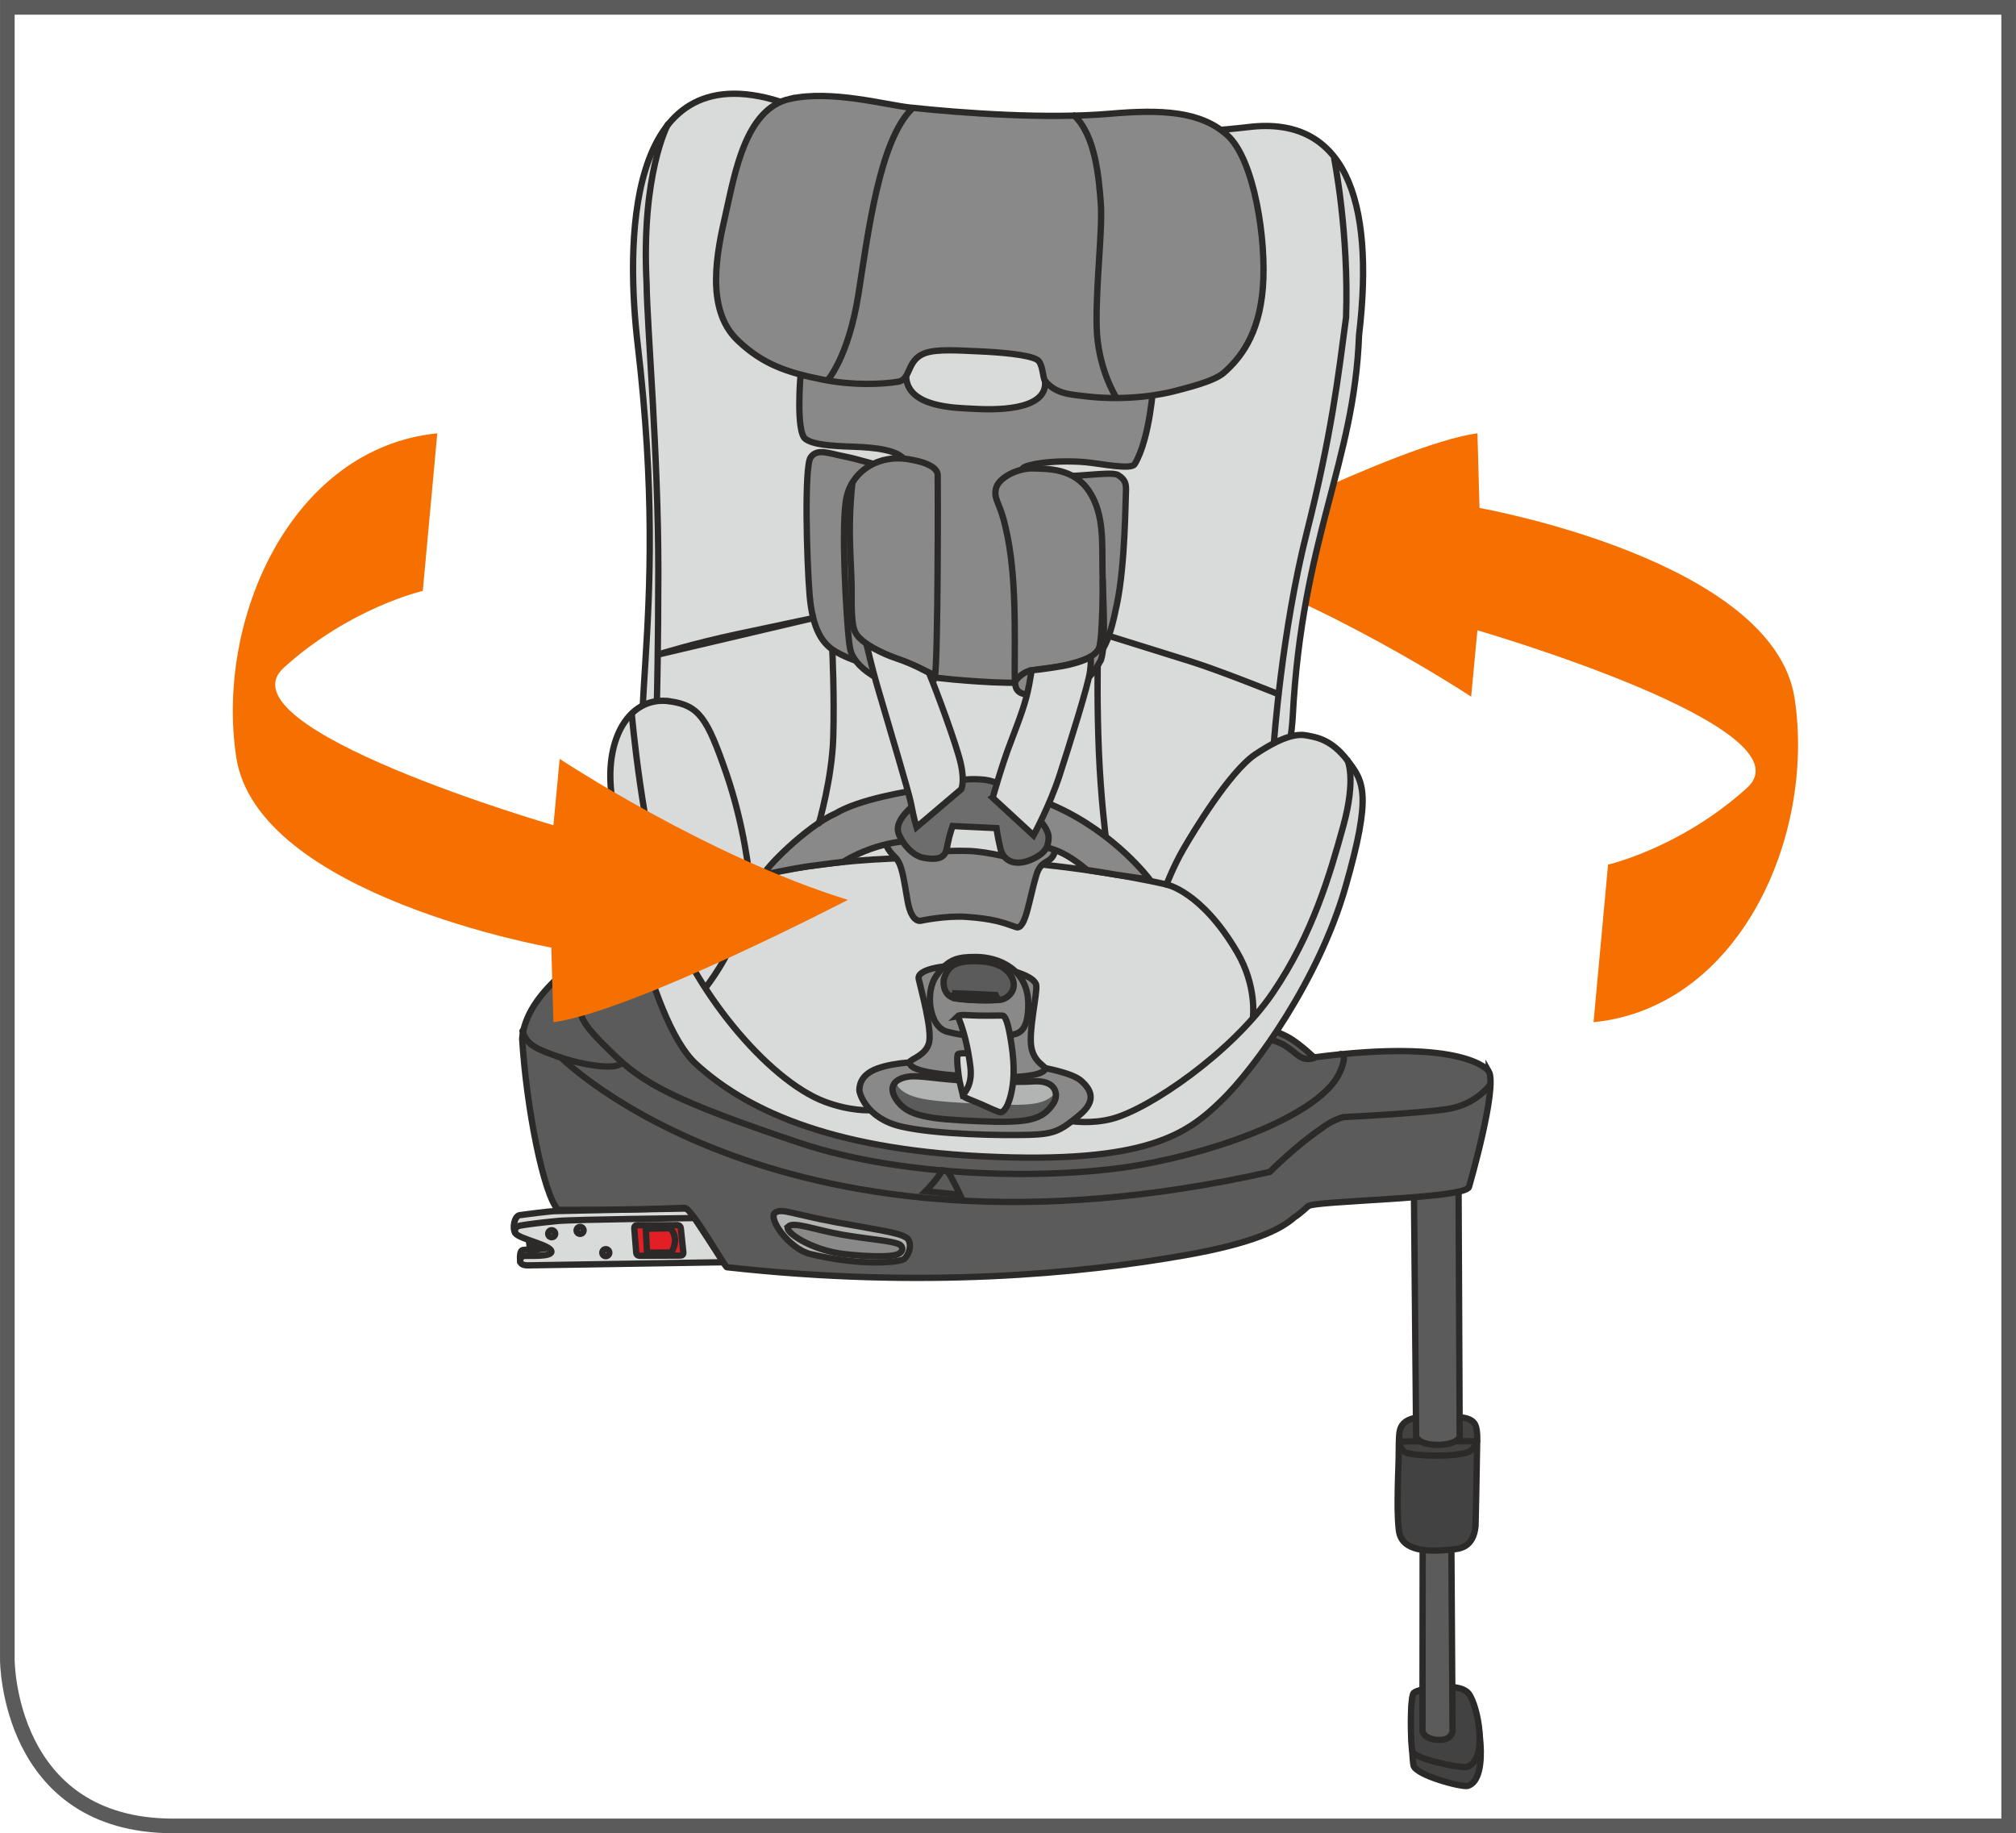 <?xml version="1.0" encoding="UTF-8"?>
<!DOCTYPE svg PUBLIC "-//W3C//DTD SVG 1.1//EN" "http://www.w3.org/Graphics/SVG/1.1/DTD/svg11.dtd">
<!-- Creator: CorelDRAW 2017 -->
<svg xmlns="http://www.w3.org/2000/svg" xml:space="preserve" width="24.283mm" height="22.081mm" version="1.1" style="shape-rendering:geometricPrecision; text-rendering:geometricPrecision; image-rendering:optimizeQuality; fill-rule:evenodd; clip-rule:evenodd"
viewBox="0 0 1013.86 921.94"
 xmlns:xlink="http://www.w3.org/1999/xlink">
 <defs>
  <style type="text/css">
   <![CDATA[
    .str2 {stroke:#5B5B5B;stroke-width:7.36;stroke-miterlimit:4}
    .str0 {stroke:#2B2A29;stroke-width:3.18;stroke-linecap:round;stroke-miterlimit:4}
    .str1 {stroke:#2B2A29;stroke-width:3.18;stroke-linecap:round;stroke-linejoin:round;stroke-miterlimit:4}
    .fil2 {fill:none;fill-rule:nonzero}
    .fil4 {fill:#D9DADA;fill-rule:nonzero}
    .fil1 {fill:#B2B3B3;fill-rule:nonzero}
    .fil8 {fill:#898989;fill-rule:nonzero}
    .fil9 {fill:#6D6D6D;fill-rule:nonzero}
    .fil7 {fill:#5B5B5B;fill-rule:nonzero}
    .fil6 {fill:#434242;fill-rule:nonzero}
    .fil3 {fill:#2B2A29;fill-rule:nonzero}
    .fil5 {fill:#E31E24;fill-rule:nonzero}
    .fil10 {fill:#CCC3C0;fill-rule:nonzero}
    .fil0 {fill:#F57000;fill-rule:nonzero}
   ]]>
  </style>
 </defs>
 <g id="Слой_x0020_1">
  <path class="fil0" d="M594.94 279.44c0,0 108.45,-56.31 148.08,-61.52l1.04 37.54c0,0 148.09,26.06 158.51,95.93 10.43,69.87 -28.16,155.39 -101.16,162.68l7.3 -79.26c0,0 36.49,-8.34 69.86,-38.57 33.38,-30.24 -135.57,-79.26 -135.57,-79.26l-3.14 33.38c0,0 -74.03,-49.02 -144.95,-70.92z"/>
  <path class="fil1" d="M261.59 634.03c0,0 -0.59,-5.01 1.31,-5.39 2.33,-0.48 12.62,-0.02 15.67,-2.17 3.34,-2.35 1.78,7.1 1.78,7.1l-18.76 0.46z"/>
  <path class="fil2 str0" d="M261.59 634.03c0,0 -0.59,-5.01 1.31,-5.39 2.33,-0.48 12.62,-0.02 15.67,-2.17 3.34,-2.35 1.78,7.1 1.78,7.1l-18.76 0.46z"/>
  <path class="fil3" d="M265.17 630.01c0.13,0.68 6.52,0.18 6.33,-0.29 -0.18,-0.44 -3.57,-7.42 -3.57,-7.42l-3.92 -1.36c0,0 1.11,8.81 1.15,9.07z"/>
  <path class="fil4" d="M259.16 620.15c-1.74,-2.73 -0.38,-8.63 2.16,-9.04 2.74,-0.43 15.32,-1.97 17.47,-2.03 9.47,-0.31 67.31,-1.33 67.31,-1.33l17.77 27.03c0,0 -92.58,1.44 -98.39,1.57 -5.82,0.13 -3.82,-4.61 -2.12,-4.73 3.18,-0.23 13.71,0.55 13.95,-2.09 0.28,-3.39 -16.2,-6.32 -18.15,-9.38z"/>
  <path class="fil2 str0" d="M259.16 620.15c-1.74,-2.73 -0.38,-8.63 2.16,-9.04 2.74,-0.43 15.32,-1.97 17.47,-2.03 9.47,-0.31 67.31,-1.33 67.31,-1.33l17.77 27.03c0,0 -92.58,1.44 -98.39,1.57 -5.82,0.13 -3.82,-4.61 -2.12,-4.73 3.18,-0.23 13.71,0.55 13.95,-2.09 0.28,-3.39 -16.2,-6.32 -18.15,-9.38z"/>
  <path class="fil2 str0" d="M259.16 620.15c0,0 -1.25,-3.14 2.59,-3.82 3.86,-0.69 11.14,-1.57 18.77,-2.31 7.64,-0.73 68.83,-1.46 68.83,-1.46"/>
  <path class="fil2 str0" d="M275.69 620.29c0.09,-0.97 0.94,-1.7 1.9,-1.6 0.97,0.09 1.7,0.94 1.61,1.9 -0.08,0.97 -0.93,1.69 -1.9,1.6 -0.97,-0.07 -1.7,-0.93 -1.61,-1.9z"/>
  <path class="fil2 str0" d="M289.97 618.61c0.09,-0.97 0.93,-1.69 1.9,-1.6 0.97,0.09 1.7,0.94 1.61,1.9 -0.08,0.97 -0.93,1.69 -1.9,1.6 -0.97,-0.07 -1.7,-0.93 -1.61,-1.9z"/>
  <path class="fil2 str0" d="M302.91 629.82c0.09,-0.97 0.94,-1.7 1.9,-1.61 0.97,0.09 1.69,0.94 1.6,1.9 -0.08,0.97 -0.93,1.7 -1.9,1.61 -0.97,-0.08 -1.7,-0.93 -1.6,-1.9z"/>
  <path class="fil5" d="M318.97 617.57c-0.06,-0.78 0.53,-1.42 1.31,-1.42l20.52 -0.03c0.78,0 1.49,0.63 1.57,1.42l1.3 12.46c0.09,0.78 -0.49,1.42 -1.27,1.43l-20.91 0.1c-0.78,0 -1.47,-0.63 -1.53,-1.42l-0.99 -12.55z"/>
  <path class="fil2 str0" d="M318.97 617.57c-0.06,-0.78 0.53,-1.42 1.31,-1.42l20.52 -0.03c0.78,0 1.49,0.63 1.57,1.42l1.3 12.46c0.09,0.78 -0.49,1.42 -1.27,1.43l-20.91 0.1c-0.78,0 -1.47,-0.63 -1.53,-1.42l-0.99 -12.55z"/>
  <path class="fil5" d="M324.77 617.92l12.39 -0.2c0,0 2.09,2.19 2.31,5.51 0.22,3.3 -1.83,6.66 -1.83,6.66l-12.25 0.09 -0.62 -12.05z"/>
  <path class="fil2 str0" d="M324.77 617.92l12.39 -0.2c0,0 2.09,2.19 2.31,5.51 0.22,3.3 -1.83,6.66 -1.83,6.66l-12.25 0.09 -0.62 -12.05z"/>
  <path class="fil6" d="M710.9 887.91c-0.93,-3.56 -1.97,-34.2 0.15,-36.51 2.13,-2.33 23.05,-5.91 27.61,0.91 4.73,7.07 11.08,42.36 -0.53,45.82 -3.3,0.76 -25.95,-5.33 -27.23,-10.22z"/>
  <path class="fil2 str1" d="M710.9 887.91c-0.93,-3.56 -1.97,-34.2 0.15,-36.51 2.13,-2.33 23.05,-5.91 27.61,0.91 4.73,7.07 11.08,42.36 -0.53,45.82 -3.3,0.76 -25.95,-5.33 -27.23,-10.22z"/>
  <path class="fil6" d="M710.3 880.74c-0.87,-2.89 -1.42,-27.42 0.75,-29.34 2.15,-1.93 22.49,-6.08 27.56,0.31 4.54,5.72 10.37,33.92 -1.27,36.93 -3.18,0.52 -25.84,-3.93 -27.04,-7.9z"/>
  <path class="fil2 str1" d="M710.3 880.74c-0.87,-2.89 -1.42,-27.42 0.75,-29.34 2.15,-1.93 22.49,-6.08 27.56,0.31 4.54,5.72 10.37,33.92 -1.27,36.93 -3.18,0.52 -25.84,-3.93 -27.04,-7.9z"/>
  <path class="fil7" d="M729.92 778.91l0.58 91.85c0,0 -0.52,4.73 -7.57,4.23 -7.06,-0.49 -7.55,-4.4 -7.55,-4.4l0.09 -92.66 14.46 0.99z"/>
  <path class="fil2 str1" d="M729.92 778.91l0.58 91.85c0,0 -0.52,4.73 -7.57,4.23 -7.06,-0.49 -7.55,-4.4 -7.55,-4.4l0.09 -92.66 14.46 0.99z"/>
  <path class="fil6" d="M703.67 721.84c0.22,-4.27 1.88,-6.78 5.95,-8.22 2.77,-1 8.19,-1.4 12.87,-1.38 4.23,0 9.54,0.09 13.77,0.78 1.78,0.31 3.87,1 5.15,2.68 1.39,1.81 1.53,5.71 1.49,7.82 0,0 -0.47,26.85 -0.47,26.85l-0.37 17.06c-1.11,11.09 -8.15,11.49 -12.42,11.89 -10.71,0.99 -24.83,1.39 -26.13,-9.71 -0.78,-6.68 -0.65,-13.59 -0.56,-20.32 0.09,-7.34 0.55,-14.95 0.52,-22.29 -0.02,-1.84 0.09,-3.16 0.19,-5.15z"/>
  <path class="fil2 str1" d="M703.67 721.84c0.22,-4.27 1.88,-6.78 5.95,-8.22 2.77,-1 8.19,-1.4 12.87,-1.38 4.23,0 9.54,0.09 13.77,0.78 1.78,0.31 3.87,1 5.15,2.68 1.39,1.81 1.53,5.71 1.49,7.82 0,0 -0.47,26.85 -0.47,26.85l-0.37 17.06c-1.11,11.09 -8.15,11.49 -12.42,11.89 -10.71,0.99 -24.83,1.39 -26.13,-9.71 -0.78,-6.68 -0.65,-13.59 -0.56,-20.32 0.09,-7.34 0.55,-14.95 0.52,-22.29 -0.02,-1.84 0.09,-3.16 0.19,-5.15z"/>
  <path class="fil6 str1" d="M703.67 724.91c0,0 0.29,4.76 4.02,5.85 4.84,1.42 23.01,2.12 30.27,-0.4 3.7,-1.28 4.86,-5.55 4.86,-5.55l-39.15 0.1z"/>
  <path class="fil7" d="M733.53 598.43l0.56 124.39c0,0 -1.35,3.47 -10.12,3.79 -10.24,0.34 -11.78,-4.04 -11.78,-4.04l-1.11 -123.84 22.45 -0.29z"/>
  <path class="fil2 str1" d="M733.53 598.43l0.56 124.39c0,0 -1.35,3.47 -10.12,3.79 -10.24,0.34 -11.78,-4.04 -11.78,-4.04l-1.11 -123.84 22.45 -0.29z"/>
  <path class="fil7" d="M748.69 538.69c4.68,8.03 -9.94,58.27 -9.94,58.27 -2.2,6.11 -78.82,6.78 -80.94,9.71 0,0 -5.02,4.52 -6.68,5.36 -7.01,6.38 -21.34,13.27 -54.88,19.19 -52.31,9.25 -132.35,17.03 -230.7,6.07 -0.62,0.48 -17.43,-29.37 -21.18,-29.87 -29.61,1.25 -63.7,1 -63.7,1 -7.28,-7.26 -16.01,-51.78 -18.07,-86.03 1.77,-23.33 31.53,-42.22 46.41,-50.92 7.67,-4.49 128.42,-8.53 149.23,-2.76 17.28,4.79 144.26,30.75 188.53,52.34 3.7,1.8 9.04,6.02 14.05,10.71 76.59,-10.03 87.87,6.94 87.87,6.94z"/>
  <path class="fil2 str0" d="M748.69 538.69c4.68,8.03 -9.94,58.27 -9.94,58.27 -2.2,6.11 -78.82,6.78 -80.94,9.71 0,0 -5.02,4.52 -6.68,5.36 -7.01,6.38 -21.34,13.27 -54.88,19.19 -52.31,9.25 -132.35,17.03 -230.7,6.07 -0.62,0.48 -17.43,-29.37 -21.18,-29.87 -29.61,1.25 -63.7,1 -63.7,1 -7.28,-7.26 -16.01,-51.78 -18.07,-86.03 1.77,-23.33 31.53,-42.22 46.41,-50.92 7.67,-4.49 128.42,-8.53 149.23,-2.76 17.28,4.79 144.26,30.75 188.53,52.34 3.7,1.8 9.04,6.02 14.05,10.71 76.59,-10.03 87.87,6.94 87.87,6.94z"/>
  <path class="fil2 str0" d="M674.21 530.1c2.05,0.41 2.4,2.59 -0.26,8.84 -8.79,20.69 -58.4,39.46 -100.58,46.91 -42.17,7.46 -117.32,6.96 -171.06,-11.04 -63.64,-21.3 -79.39,-30.19 -94.83,-45.59 -12.9,-12.86 -24.65,-22.53 -7.76,-39.44 23.46,-23.45 61.22,-19.81 61.22,-19.81 0,0 271.13,43.48 285.84,56.26 5.52,3.27 7.36,7.87 14.05,5.86"/>
  <path class="fil2 str0" d="M465.46 599.1l17.38 1.72c0,0 -3.59,-7.66 -6.43,-11.96l-2.52 -0.28c-3.2,5.38 -8.43,10.52 -8.43,10.52z"/>
  <path class="fil1" d="M389.84 609.84c3.33,-2.33 8.37,0.71 31.02,4.91 22.64,4.2 34.66,5.43 36.2,9.06 1.53,3.62 -0.44,7.56 -2.22,9.25 -1.8,1.69 -20.89,3.93 -47.27,-2.39 -10.66,-2.56 -21.66,-18.09 -17.74,-20.83z"/>
  <path class="fil2 str0" d="M389.84 609.84c3.33,-2.33 8.37,0.71 31.02,4.91 22.64,4.2 34.66,5.43 36.2,9.06 1.53,3.62 -0.44,7.56 -2.22,9.25 -1.8,1.69 -20.89,3.93 -47.27,-2.39 -10.66,-2.56 -21.66,-18.09 -17.74,-20.83z"/>
  <path class="fil8" d="M396.44 616.77c2.81,-2.56 13.83,1.85 27.18,4.17 13.96,2.43 25.01,2.96 28.75,4.92 1.78,0.94 2.36,3.7 -1.25,5.04 -3.61,1.32 -14.46,1.1 -26.27,-0.19 -16.9,-1.86 -31.08,-11.49 -28.4,-13.93z"/>
  <path class="fil2 str0" d="M396.44 616.77c2.81,-2.56 13.83,1.85 27.18,4.17 13.96,2.43 25.01,2.96 28.75,4.92 1.78,0.94 2.36,3.7 -1.25,5.04 -3.61,1.32 -14.46,1.1 -26.27,-0.19 -16.9,-1.86 -31.08,-11.49 -28.4,-13.93z"/>
  <path class="fil2 str0" d="M262.75 518.5c1.9,6.3 6.23,8.43 11.93,10.68 6.91,2.76 14.01,4.92 21.34,6.19 11.69,2.05 15.69,0.6 16.86,-1.08"/>
  <path class="fil2 str0" d="M749.28 545.63c0,0 -6.85,9.87 -21.4,12.12 -14.55,2.25 -52.17,4.02 -52.17,4.02 0,0 -5.52,1.25 -11.55,6.01 -12.28,8.28 -25.59,21.58 -25.59,21.58 -244.55,54.92 -356.33,-57.44 -356.33,-57.44"/>
  <path class="fil4" d="M392.44 51.14c-79.45,-25.18 -77.32,74.72 -71.72,122.32 17.26,146.78 -9.91,195.06 8.94,245.8 7.53,20.3 13.33,28.96 33.64,32.35 24.55,4.1 90.33,8.96 115.28,10.68 57.86,3.96 66.72,4.86 118.85,5.7 31.64,0.51 51.21,-79.42 52.69,-107.54 4.73,-90.66 30.96,-127.33 33.35,-191.86 8.19,-69.54 -7.82,-110.41 -55.43,-104.71 -15.01,1.8 -123.55,13.31 -235.6,-12.74z"/>
  <path class="fil2 str0" d="M392.44 51.14c-79.45,-25.18 -77.32,74.72 -71.72,122.32 17.26,146.78 -9.91,195.06 8.94,245.8 7.53,20.3 13.33,28.96 33.64,32.35 24.55,4.1 90.33,8.96 115.28,10.68 57.86,3.96 66.72,4.86 118.85,5.7 31.64,0.51 51.21,-79.42 52.69,-107.54 4.73,-90.66 30.96,-127.33 33.35,-191.86 8.19,-69.54 -7.82,-110.41 -55.43,-104.71 -15.01,1.8 -123.55,13.31 -235.6,-12.74z"/>
  <path class="fil4" d="M337.02 352.71c-19.23,-2.87 -31.75,16.26 -29.91,42.49 1.82,26.23 18.66,117.66 42.85,139.82 24.17,22.15 65.54,42.6 144.03,46.5 83.03,4.11 103.18,-11.47 120.2,-27.91 17.03,-16.44 49.06,-60.82 62.48,-107.61 13.42,-46.8 9.09,-53.07 0.99,-63.59 -8.1,-10.52 -15.41,-11.61 -20.71,-12.59 -5.3,-0.97 -12.78,0.94 -25.67,9.57 -12.9,8.65 -31.41,39.4 -36.26,47.83 -4.85,8.43 -8.38,17.6 -8.38,17.6 0,0 -45.22,-10.96 -106.07,-13.14 -60.84,-2.17 -103.63,9.75 -103.63,9.75 0,0 -2.36,-25.6 -11.83,-52.94 -9.49,-27.35 -13.48,-33.61 -28.09,-35.79z"/>
  <path class="fil2 str0" d="M337.02 352.71c-19.23,-2.87 -31.75,16.26 -29.91,42.49 1.82,26.23 18.66,117.66 42.85,139.82 24.17,22.15 65.54,42.6 144.03,46.5 83.03,4.11 103.18,-11.47 120.2,-27.91 17.03,-16.44 49.06,-60.82 62.48,-107.61 13.42,-46.8 9.09,-53.07 0.99,-63.59 -8.1,-10.52 -15.41,-11.61 -20.71,-12.59 -5.3,-0.97 -12.78,0.94 -25.67,9.57 -12.9,8.65 -31.41,39.4 -36.26,47.83 -4.85,8.43 -8.38,17.6 -8.38,17.6 0,0 -45.22,-10.96 -106.07,-13.14 -60.84,-2.17 -103.63,9.75 -103.63,9.75 0,0 -2.36,-25.6 -11.83,-52.94 -9.49,-27.35 -13.48,-33.61 -28.09,-35.79z"/>
  <path class="fil8" d="M405.1 220.8c-4.95,-3.51 -2.52,-32.01 -2.52,-32.01l53.1 0.25c0.33,16.04 25.26,16.04 33.71,16.53 9.01,0.53 37.77,1.62 36.16,-14.02l54.48 1.94c0,0 -1.65,26.91 -9.34,39.87 -1.68,3.08 -17.06,-0.2 -24.48,-0.9 -7.41,-0.69 -17.75,-0.61 -25.64,0.9 -7.9,1.5 -10.43,3.89 3.39,5.75 13.82,1.85 34.77,-2.51 38.37,-0.19 3.59,2.33 4.15,4.23 3.9,8.71 -0.27,4.46 -0.34,35.88 -4.48,55.97 -4.14,20.1 -7.07,27.85 -21.13,34.7 -14.07,6.85 -38.82,5.16 -54.67,3.98 -15.84,-1.18 -48.9,-4.73 -65.78,-14.63 -6.48,-3.81 -11.55,-10.96 -13.02,-28.47 -1.47,-17.51 -2.72,-64.59 0.52,-69.15 3.36,-4.73 9.21,-1.99 16.19,-0.65 15.74,3.01 37.85,12.64 31.45,2.34 -3.42,-5.48 -15.28,-6.7 -26.2,-7.07 -10.91,-0.35 -19.93,-0.97 -23.99,-3.85z"/>
  <path class="fil2 str0" d="M405.1 220.8c-4.95,-3.51 -2.52,-32.01 -2.52,-32.01l53.1 0.25c0.33,16.04 25.26,16.04 33.71,16.53 9.01,0.53 37.77,1.62 36.16,-14.02l54.48 1.94c0,0 -1.65,26.91 -9.34,39.87 -1.68,3.08 -17.06,-0.2 -24.48,-0.9 -7.41,-0.69 -17.75,-0.61 -25.64,0.9 -7.9,1.5 -10.43,3.89 3.39,5.75 13.82,1.85 34.77,-2.51 38.37,-0.19 3.59,2.33 4.15,4.23 3.9,8.71 -0.27,4.46 -0.34,35.88 -4.48,55.97 -4.14,20.1 -7.07,27.85 -21.13,34.7 -14.07,6.85 -38.82,5.16 -54.67,3.98 -15.84,-1.18 -48.9,-4.73 -65.78,-14.63 -6.48,-3.81 -11.55,-10.96 -13.02,-28.47 -1.47,-17.51 -2.72,-64.59 0.52,-69.15 3.36,-4.73 9.21,-1.99 16.19,-0.65 15.74,3.01 37.85,12.64 31.45,2.34 -3.42,-5.48 -15.28,-6.7 -26.2,-7.07 -10.91,-0.35 -19.93,-0.97 -23.99,-3.85z"/>
  <path class="fil8" d="M397.07 49.77c20.7,-4.73 48.27,2.99 60.48,4.3 27.06,2.9 69.09,5.86 100.84,3.12 25.44,-2.2 45.56,-1.4 58.99,10.94 13.46,12.34 19.64,52.79 17.72,76.62 -1.91,23.83 -11.53,35.62 -19.75,42.8 -5.04,4.4 -19.74,7.82 -24.71,9.15 -4.98,1.32 -22.89,5.2 -44.79,2.59 -7.91,-0.94 -14.95,-1.25 -20.28,-7.75 -1.24,-1.5 -0.99,-8.69 -3.92,-10.58 -4.18,-2.68 -19.61,-3.87 -29.52,-4.28 -10.1,-0.43 -21.22,-1.28 -27.18,1.01 -9.25,3.58 -6.61,13.26 -13.45,14.32 -8.3,1.28 -22.45,1.93 -37.79,-1.11 -17.88,-3.55 -30.05,-7.66 -42.7,-19.69 -16.81,-16 -10.19,-45.44 -6.14,-63.31 4.74,-20.99 9.99,-53.08 32.21,-58.15z"/>
  <path class="fil2 str0" d="M397.07 49.77c20.7,-4.73 48.27,2.99 60.48,4.3 27.06,2.9 69.09,5.86 100.84,3.12 25.44,-2.2 45.56,-1.4 58.99,10.94 13.46,12.34 19.64,52.79 17.72,76.62 -1.91,23.83 -11.53,35.62 -19.75,42.8 -5.04,4.4 -19.74,7.82 -24.71,9.15 -4.98,1.32 -22.89,5.2 -44.79,2.59 -7.91,-0.94 -14.95,-1.25 -20.28,-7.75 -1.24,-1.5 -0.99,-8.69 -3.92,-10.58 -4.18,-2.68 -19.61,-3.87 -29.52,-4.28 -10.1,-0.43 -21.22,-1.28 -27.18,1.01 -9.25,3.58 -6.61,13.26 -13.45,14.32 -8.3,1.28 -22.45,1.93 -37.79,-1.11 -17.88,-3.55 -30.05,-7.66 -42.7,-19.69 -16.81,-16 -10.19,-45.44 -6.14,-63.31 4.74,-20.99 9.99,-53.08 32.21,-58.15z"/>
  <path class="fil8" d="M426.83 321.12c-0.94,-8.31 -4.3,-58.74 -0.9,-71.88 3.39,-13.14 16.55,-20.53 30.5,-18.37 13.93,2.17 15.01,6.3 15.14,7.94 0.12,1.65 0.24,94.97 -1.49,101.94 -1.72,6.99 -16.62,6.11 -25.39,2.08 -8.78,-4.05 -13.7,-8.76 -15.98,-13.15 -1.21,-2.33 -1.44,-4.73 -1.88,-8.56z"/>
  <path class="fil2 str0" d="M426.83 321.12c-0.94,-8.31 -4.3,-58.74 -0.9,-71.88 3.39,-13.14 16.55,-20.53 30.5,-18.37 13.93,2.17 15.01,6.3 15.14,7.94 0.12,1.65 0.24,94.97 -1.49,101.94 -1.72,6.99 -16.62,6.11 -25.39,2.08 -8.78,-4.05 -13.7,-8.76 -15.98,-13.15 -1.21,-2.33 -1.44,-4.73 -1.88,-8.56z"/>
  <path class="fil2 str0" d="M469.61 339.44c0,0 -5.6,-2.9 -10.19,-4.92 -5.17,-2.27 -22.92,-7.62 -28.52,-15.28 -1.43,-1.96 -2.8,-4.96 -2.59,-19.88 0.2,-14.93 -2.39,-30.93 0.34,-56.4"/>
  <path class="fil8" d="M501.1 244.95c1.68,-4.88 10.66,-9.56 18.34,-9.37 7.69,0.18 20.66,-0.12 28.34,11.55 7.69,11.65 6.41,26.17 6.67,40.53 0.28,14.36 1.86,36.57 -0.79,44.29 -1.93,3.02 -4.76,10.17 -14.42,13.77 -9.66,3.61 -23.14,4.92 -26.51,2.38 -3.36,-2.55 -2.17,-4.3 -2.42,-34.04 -0.26,-29.75 -3.03,-42.69 -5.36,-51.95 -2.33,-9.26 -5.68,-11.8 -3.84,-17.17z"/>
  <path class="fil2 str0" d="M501.1 244.95c1.68,-4.88 10.66,-9.56 18.34,-9.37 7.69,0.18 20.66,-0.12 28.34,11.55 7.69,11.65 6.41,26.17 6.67,40.53 0.28,14.36 1.86,36.57 -0.79,44.29 -1.93,3.02 -4.76,10.17 -14.42,13.77 -9.66,3.61 -23.14,4.92 -26.51,2.38 -3.36,-2.55 -2.17,-4.3 -2.42,-34.04 -0.26,-29.75 -3.03,-42.69 -5.36,-51.95 -2.33,-9.26 -5.68,-11.8 -3.84,-17.17z"/>
  <path class="fil2 str0" d="M510.99 342.13c0,0 2.9,-4.2 7.8,-5.01 4.87,-0.83 11.61,-1.31 18.17,-2.9 8.03,-1.96 13.64,-4.05 15.64,-8.12 1.99,-4.05 1.97,-34.38 1.97,-34.38"/>
  <path class="fil8" d="M455.57 416.03c8.43,-0.33 7.85,13.14 7.85,13.14 0,0 11.4,-1.68 23.94,-1.21 9.97,0.37 23.8,4.21 23.8,4.21 0,0 6.56,-13.01 14.89,-10.05 5.3,1.89 5.21,6.53 2.91,9.21 -2.3,2.7 -5.72,2.02 -7.76,8.72 -3.64,11.95 -5.41,27.89 -10.22,26.19 -6.48,-2.28 -11.33,-4.18 -24.91,-5.14 -10.53,-0.73 -22.87,1.92 -22.87,1.92 0,0 -4.71,1.63 -6.76,-9.89 -2.05,-11.5 -2.72,-18.6 -6.32,-22.06 -3.59,-3.46 -5.88,-7.35 -4.61,-10.66 0.79,-2.09 1.63,-4.05 10.06,-4.38z"/>
  <path class="fil2 str0" d="M455.57 416.03c8.43,-0.33 7.85,13.14 7.85,13.14 0,0 11.4,-1.68 23.94,-1.21 9.97,0.37 23.8,4.21 23.8,4.21 0,0 6.56,-13.01 14.89,-10.05 5.3,1.89 5.21,6.53 2.91,9.21 -2.3,2.7 -5.72,2.02 -7.76,8.72 -3.64,11.95 -5.41,27.89 -10.22,26.19 -6.48,-2.28 -11.33,-4.18 -24.91,-5.14 -10.53,-0.73 -22.87,1.92 -22.87,1.92 0,0 -4.71,1.63 -6.76,-9.89 -2.05,-11.5 -2.72,-18.6 -6.32,-22.06 -3.59,-3.46 -5.88,-7.35 -4.61,-10.66 0.79,-2.09 1.63,-4.05 10.06,-4.38z"/>
  <path class="fil8" d="M384.25 439.85c-0.51,-2.18 21.17,-24.23 35.74,-30.64 12.42,-7.47 36.19,-11.11 45.57,-12.7 9.39,-1.59 35.43,-4.49 65.54,9.18 30.12,13.67 47.13,36.65 47.13,36.65 0,0 -8.65,-1.18 -17.28,-2.5 -3.86,-0.61 -7.38,-1.31 -14.35,-2.34 -15.13,-12.93 -23.66,-11.41 -23.66,-11.41l-16.66 -12.89 -29.13 -2.31 -17.26 11.95c0,0 -16.66,-0.84 -35.91,10.6 0,0 -8.6,1.01 -16.97,2.17 -8.35,1.15 -22.77,4.25 -22.77,4.25z"/>
  <path class="fil2 str0" d="M384.25 439.85c-0.51,-2.18 21.17,-24.23 35.74,-30.64 12.42,-7.47 36.19,-11.11 45.57,-12.7 9.39,-1.59 35.43,-4.49 65.54,9.18 30.12,13.67 47.13,36.65 47.13,36.65 0,0 -8.65,-1.18 -17.28,-2.5 -3.86,-0.61 -7.38,-1.31 -14.35,-2.34 -15.13,-12.93 -23.66,-11.41 -23.66,-11.41l-16.66 -12.89 -29.13 -2.31 -17.26 11.95c0,0 -16.66,-0.84 -35.91,10.6 0,0 -8.6,1.01 -16.97,2.17 -8.35,1.15 -22.77,4.25 -22.77,4.25z"/>
  <path class="fil9" d="M464.38 431.37c-6.38,-1.19 -11.69,-8.97 -12.67,-12.95 -0.97,-3.99 1.99,-8.17 6.5,-12.39 4.49,-4.23 15.32,-15.33 34.39,-14.08 14.26,0.38 22.86,12.48 26.98,16.75 4.11,4.27 7.98,8.97 7.76,12.77 -0.2,3.82 -0.97,7.47 -8.69,10.84 -7.73,3.37 -14.01,1.12 -15.6,-5.8 -1.39,-6.08 -1.93,-10.05 -1.93,-10.05l-22.08 -1.05c0,0 -1.71,5.02 -2.5,9.24 -0.78,4.21 -1.16,8.76 -12.17,6.72z"/>
  <path class="fil2 str0" d="M464.38 431.37c-6.38,-1.19 -11.69,-8.97 -12.67,-12.95 -0.97,-3.99 1.99,-8.17 6.5,-12.39 4.49,-4.23 15.32,-15.33 34.39,-14.08 14.26,0.38 22.86,12.48 26.98,16.75 4.11,4.27 7.98,8.97 7.76,12.77 -0.2,3.82 -0.97,7.47 -8.69,10.84 -7.73,3.37 -14.01,1.12 -15.6,-5.8 -1.39,-6.08 -1.93,-10.05 -1.93,-10.05l-22.08 -1.05c0,0 -1.71,5.02 -2.5,9.24 -0.78,4.21 -1.16,8.76 -12.17,6.72z"/>
  <path class="fil4" d="M435.75 323.91c0,0 3,12.87 5.2,20.31 7.98,27.17 15.64,52.95 16.96,58.77 0.97,4.27 1.34,7.41 3.02,12.99l22.46 -19.06c0,0 1.94,-3.4 -0.25,-13.08 -2.21,-9.67 -12.27,-36.69 -15.95,-45.47 0,0 -8,-4.54 -16.38,-7.28 -8.38,-2.74 -15.05,-7.19 -15.05,-7.19z"/>
  <path class="fil2 str0" d="M435.75 323.91c0,0 3,12.87 5.2,20.31 7.98,27.17 15.64,52.95 16.96,58.77 0.97,4.27 1.34,7.41 3.02,12.99l22.46 -19.06c0,0 1.94,-3.4 -0.25,-13.08 -2.21,-9.67 -12.27,-36.69 -15.95,-45.47 0,0 -8,-4.54 -16.38,-7.28 -8.38,-2.74 -15.05,-7.19 -15.05,-7.19z"/>
  <path class="fil4" d="M499.22 401.18l20.55 18.94c0,0 8.2,-15.04 13.18,-30.46 4.98,-15.44 14.47,-45.51 15.26,-52.2 0.8,-6.69 0.08,-6.88 0.08,-6.88 0,0 -5.21,2.81 -13.87,4.36 -8.66,1.53 -15.63,2.18 -15.63,2.18 0,0 -0.18,1.74 -1.22,7.24 -1.65,8.71 -4.14,15.34 -9.16,28.56 -4.45,11.36 -9.17,28.25 -9.17,28.25z"/>
  <path class="fil2 str0" d="M499.22 401.18l20.55 18.94c0,0 8.2,-15.04 13.18,-30.46 4.98,-15.44 14.47,-45.51 15.26,-52.2 0.8,-6.69 0.08,-6.88 0.08,-6.88 0,0 -5.21,2.81 -13.87,4.36 -8.66,1.53 -15.63,2.18 -15.63,2.18 0,0 -0.18,1.74 -1.22,7.24 -1.65,8.71 -4.14,15.34 -9.16,28.56 -4.45,11.36 -9.17,28.25 -9.17,28.25z"/>
  <path class="fil4" d="M497.81 557.18c3.26,1.02 5.73,2.46 8.44,-2.44 2.71,-4.91 3.3,-12.02 3.3,-12.02 0,0 -2.52,0.13 -6.47,0.2 -3.95,0.08 -20.53,0.34 -20.53,0.34 0,0 0.94,7.83 2.52,8.53 1.57,0.71 9.95,4.52 12.74,5.39z"/>
  <path class="fil2 str0" d="M497.81 557.18c3.26,1.02 5.73,2.46 8.44,-2.44 2.71,-4.91 3.3,-12.02 3.3,-12.02 0,0 -2.52,0.13 -6.47,0.2 -3.95,0.08 -20.53,0.34 -20.53,0.34 0,0 0.94,7.83 2.52,8.53 1.57,0.71 9.95,4.52 12.74,5.39z"/>
  <path class="fil8" d="M523.67 536.79c0,0 15.19,2.51 19.96,6.67 4.79,4.18 8.35,9.91 -0.87,17.41 -9.24,7.51 -11.99,9.49 -25.32,9.85 -13.34,0.35 -46.6,-0.06 -64.32,-4.21 -17.73,-4.17 -21.01,-17.04 -20.93,-18.29 0.08,-1.25 -0.19,-7.56 9.18,-10.9 9.35,-3.36 22.05,-3.39 26.19,-3.27 4.14,0.12 51.11,2.33 56.12,2.74z"/>
  <path class="fil2 str0" d="M523.67 536.79c0,0 15.19,2.51 19.96,6.67 4.79,4.18 8.35,9.91 -0.87,17.41 -9.24,7.51 -11.99,9.49 -25.32,9.85 -13.34,0.35 -46.6,-0.06 -64.32,-4.21 -17.73,-4.17 -21.01,-17.04 -20.93,-18.29 0.08,-1.25 -0.19,-7.56 9.18,-10.9 9.35,-3.36 22.05,-3.39 26.19,-3.27 4.14,0.12 51.11,2.33 56.12,2.74z"/>
  <path class="fil7" d="M450.63 552.8c-5.36,-8.29 2.43,-11.55 8.96,-11.55 6.54,0 16.59,2.09 32.64,2.52 15.67,0.41 22.92,0.4 27.38,0.07 11.61,-0.84 13.12,6.79 10.03,11.26 -5.61,8.08 -12,9.85 -37.81,8.75 -24.44,-1.06 -35.54,-2.31 -41.2,-11.05z"/>
  <path class="fil1" d="M452.99 547.9c-5.38,-4.82 2.08,-6.48 8.38,-6.33 6.32,0.16 15.98,1.85 31.51,2.46 15.14,0.61 22.63,0.05 26.93,-0.1 10.19,-0.37 12.46,4.66 9.56,7.1 -5.23,4.46 -11.36,5.3 -36.32,4.08 -23.63,-1.16 -34.4,-2.12 -40.05,-7.2z"/>
  <path class="fil8" d="M457.58 534.02c0.38,-1.42 8.03,-3.21 9.65,-9.65 1.62,-6.45 -3.99,-26.62 -5.19,-31.96 -1.21,-5.35 14.51,-7.7 30.03,-6.81 15.52,0.9 28.59,5.42 29.08,9.97 0.48,4.54 -3.8,22.39 -2.53,30.75 1.28,8.37 7.79,9.78 6.94,11.49 -0.86,1.71 -6.16,4.85 -33.1,3.74 -26.82,-1.07 -35.84,-4.08 -34.88,-7.54z"/>
  <path class="fil2 str0" d="M457.58 534.02c0.38,-1.42 8.03,-3.21 9.65,-9.65 1.62,-6.45 -3.99,-26.62 -5.19,-31.96 -1.21,-5.35 14.51,-7.7 30.03,-6.81 15.52,0.9 28.59,5.42 29.08,9.97 0.48,4.54 -3.8,22.39 -2.53,30.75 1.28,8.37 7.79,9.78 6.94,11.49 -0.86,1.71 -6.16,4.85 -33.1,3.74 -26.82,-1.07 -35.84,-4.08 -34.88,-7.54z"/>
  <path class="fil8" d="M490.82 481.26c11.53,0.03 26.13,6.28 26.29,23.37 0.1,11.31 -2.96,14.64 -7.16,15.56 -7.48,1.66 -19.46,2.28 -33.61,-1.33 -8.91,-2.27 -11.43,-19.75 -5.4,-28.21 6.01,-8.44 10.84,-9.41 19.88,-9.39z"/>
  <path class="fil2 str0" d="M490.82 481.26c11.53,0.03 26.13,6.28 26.29,23.37 0.1,11.31 -2.96,14.64 -7.16,15.56 -7.48,1.66 -19.46,2.28 -33.61,-1.33 -8.91,-2.27 -11.43,-19.75 -5.4,-28.21 6.01,-8.44 10.84,-9.41 19.88,-9.39z"/>
  <path class="fil7" d="M491.77 483.38c11.16,0.41 16,4.61 17.67,9.56 1.68,4.95 -2.38,9.44 -6.57,9.88 -4.18,0.46 -16.17,0.34 -22.35,-0.71 -6.17,-1.05 -6.61,-8.22 -5.49,-10.81 1.47,-3.39 3.01,-8.44 16.73,-7.92z"/>
  <path class="fil2 str0" d="M491.77 483.38c11.16,0.41 16,4.61 17.67,9.56 1.68,4.95 -2.38,9.44 -6.57,9.88 -4.18,0.46 -16.17,0.34 -22.35,-0.71 -6.17,-1.05 -6.61,-8.22 -5.49,-10.81 1.47,-3.39 3.01,-8.44 16.73,-7.92z"/>
  <path class="fil2 str0" d="M450.63 552.8c-5.36,-8.29 2.43,-11.55 8.96,-11.55 6.54,0 16.59,2.09 32.64,2.52 15.67,0.41 22.92,0.4 27.38,0.07 11.61,-0.84 13.12,6.79 10.03,11.26 -5.61,8.08 -12,9.85 -37.81,8.75 -24.44,-1.06 -35.54,-2.31 -41.2,-11.05z"/>
  <path class="fil4" d="M478.84 499.47l21.87 0.91 1.25 2.39c0,0 -4.18,0.44 -10.4,0.2 -6.22,-0.25 -11.59,-1.01 -11.59,-1.01l-1.13 -2.49z"/>
  <path class="fil2 str0" d="M478.84 499.47l21.87 0.91 1.25 2.39c0,0 -4.18,0.44 -10.4,0.2 -6.22,-0.25 -11.59,-1.01 -11.59,-1.01l-1.13 -2.49z"/>
  <path class="fil4" d="M481.81 530.11c1.43,-0.84 7.28,-0.16 9.12,-0.06 1.84,0.12 0.79,20.36 0.79,20.36l-7.42 0.62c0,0 -1.03,-4.1 -1.68,-7.03 -0.63,-2.92 -1.89,-13.26 -0.81,-13.89z"/>
  <path class="fil2 str0" d="M481.81 530.11c1.43,-0.84 7.28,-0.16 9.12,-0.06 1.84,0.12 0.79,20.36 0.79,20.36l-7.42 0.62c0,0 -1.03,-4.1 -1.68,-7.03 -0.63,-2.92 -1.89,-13.26 -0.81,-13.89z"/>
  <path class="fil4" d="M481.63 511.06c1.11,-1.09 4.98,-0.4 10.63,-0.31 5.66,0.09 10.5,-0.09 11.89,0 1.39,0.08 2.91,3.39 4.57,14.69 1.66,11.28 1.22,18.88 -0.43,25.48 -1.65,6.58 -3.95,8.53 -5.09,8.47 -1.15,-0.08 -6.1,-2.43 -9.69,-4.02 -3.61,-1.59 -8.93,-3.4 -9.22,-4.35 -0.28,-0.94 4.98,-4.21 3.72,-14.55 -1.25,-10.34 -3.47,-17.63 -4.56,-20.8 -1.09,-3.18 -1.81,-4.61 -1.81,-4.61z"/>
  <path class="fil2 str0" d="M481.63 511.06c1.11,-1.09 4.98,-0.4 10.63,-0.31 5.66,0.09 10.5,-0.09 11.89,0 1.39,0.08 2.91,3.39 4.57,14.69 1.66,11.28 1.22,18.88 -0.43,25.48 -1.65,6.58 -3.95,8.53 -5.09,8.47 -1.15,-0.08 -6.1,-2.43 -9.69,-4.02 -3.61,-1.59 -8.93,-3.4 -9.22,-4.35 -0.28,-0.94 4.98,-4.21 3.72,-14.55 -1.25,-10.34 -3.47,-17.63 -4.56,-20.8 -1.09,-3.18 -1.81,-4.61 -1.81,-4.61z"/>
  <path class="fil2 str0" d="M317.74 359.23c0,0 4.99,58.46 17.47,97.82 12.46,39.37 50.54,86.12 79.65,97.04 12.95,4.84 22.64,4.24 22.64,4.24"/>
  <path class="fil2 str0" d="M539.44 563.88c0,0 9.43,1.43 19.61,-1.18 18.76,-4.8 60.56,-33.43 80.94,-63.23 20.35,-29.81 29.09,-60.68 35.54,-84.01 6.66,-24.11 2.14,-33.04 2.14,-33.04"/>
  <path class="fil2 str0" d="M354.97 496.53c0,0 12.49,-15.82 16.17,-30.7 2.17,-8.75 5.8,-24.39 5.8,-24.39"/>
  <path class="fil2 str0" d="M630.1 511.68c0,0 2.11,-15.69 -7.92,-32.8 -18.04,-30.75 -35.56,-34.05 -35.56,-34.05"/>
  <path class="fil2 str0" d="M330.36 351.99c0,0 0.69,-26.67 0.71,-64.61 0.05,-58.62 -5.65,-123.05 -5.89,-144.55 -2.83,-55.43 10.65,-80.2 10.65,-80.2"/>
  <path class="fil2 str0" d="M640.66 373.58c0,0 3.89,-55.72 16.48,-105.58 12.58,-49.86 15.84,-78.46 19.81,-108.39 1.46,-42.62 -5.95,-79.74 -5.95,-79.74"/>
  <path class="fil2 str0" d="M558 319.9c0,0 26.32,8.22 40.8,12.74 14.48,4.52 44.11,16.45 44.11,16.45"/>
  <path class="fil10 str0" d="M408.44 310.94c0,0 -14.92,3.15 -37.31,7.9 -22.37,4.74 -40.46,10.4 -40.46,10.4l77.77 -18.29z"/>
  <path class="fil2 str0" d="M418.57 326.93c0,0 1.13,23.85 0.46,44.41 -0.69,20.53 -7.2,42.7 -7.2,42.7"/>
  <path class="fil2 str0" d="M552.04 335.02c0,0 -0.38,19.32 0.59,42.98 0.99,23.66 3.42,42.55 3.42,42.55"/>
  <path class="fil2 str1" d="M561.32 199.83c0,0 -9.38,-14.53 -9.81,-35.79 -0.43,-21.26 3.05,-48.46 2.1,-61.5 -0.94,-13.03 -2.69,-34.32 -13.36,-44.42"/>
  <path class="fil2 str1" d="M416.35 191.05c0,0 10.3,-11.58 15.26,-42.51 4.95,-30.95 10.53,-77.89 27.13,-93.94"/>
  <path class="fil2 str2" d="M3.68 3.68l0 831.08c0,0 0,83.5 83.5,83.5l923 0 0 -914.57 -1006.49 0z"/>
  <path class="fil0" d="M426.39 452.55c0,0 -108.45,56.31 -148.09,61.52l-1.04 -37.54c0,0 -148.07,-26.06 -158.5,-95.93 -10.43,-69.87 28.15,-155.39 101.15,-162.68l-7.29 79.26c0,0 -36.5,8.34 -69.87,38.57 -33.38,30.24 135.56,79.26 135.56,79.26l3.14 -33.38c0,0 74.03,49.02 144.95,70.92z"/>
 </g>
</svg>
